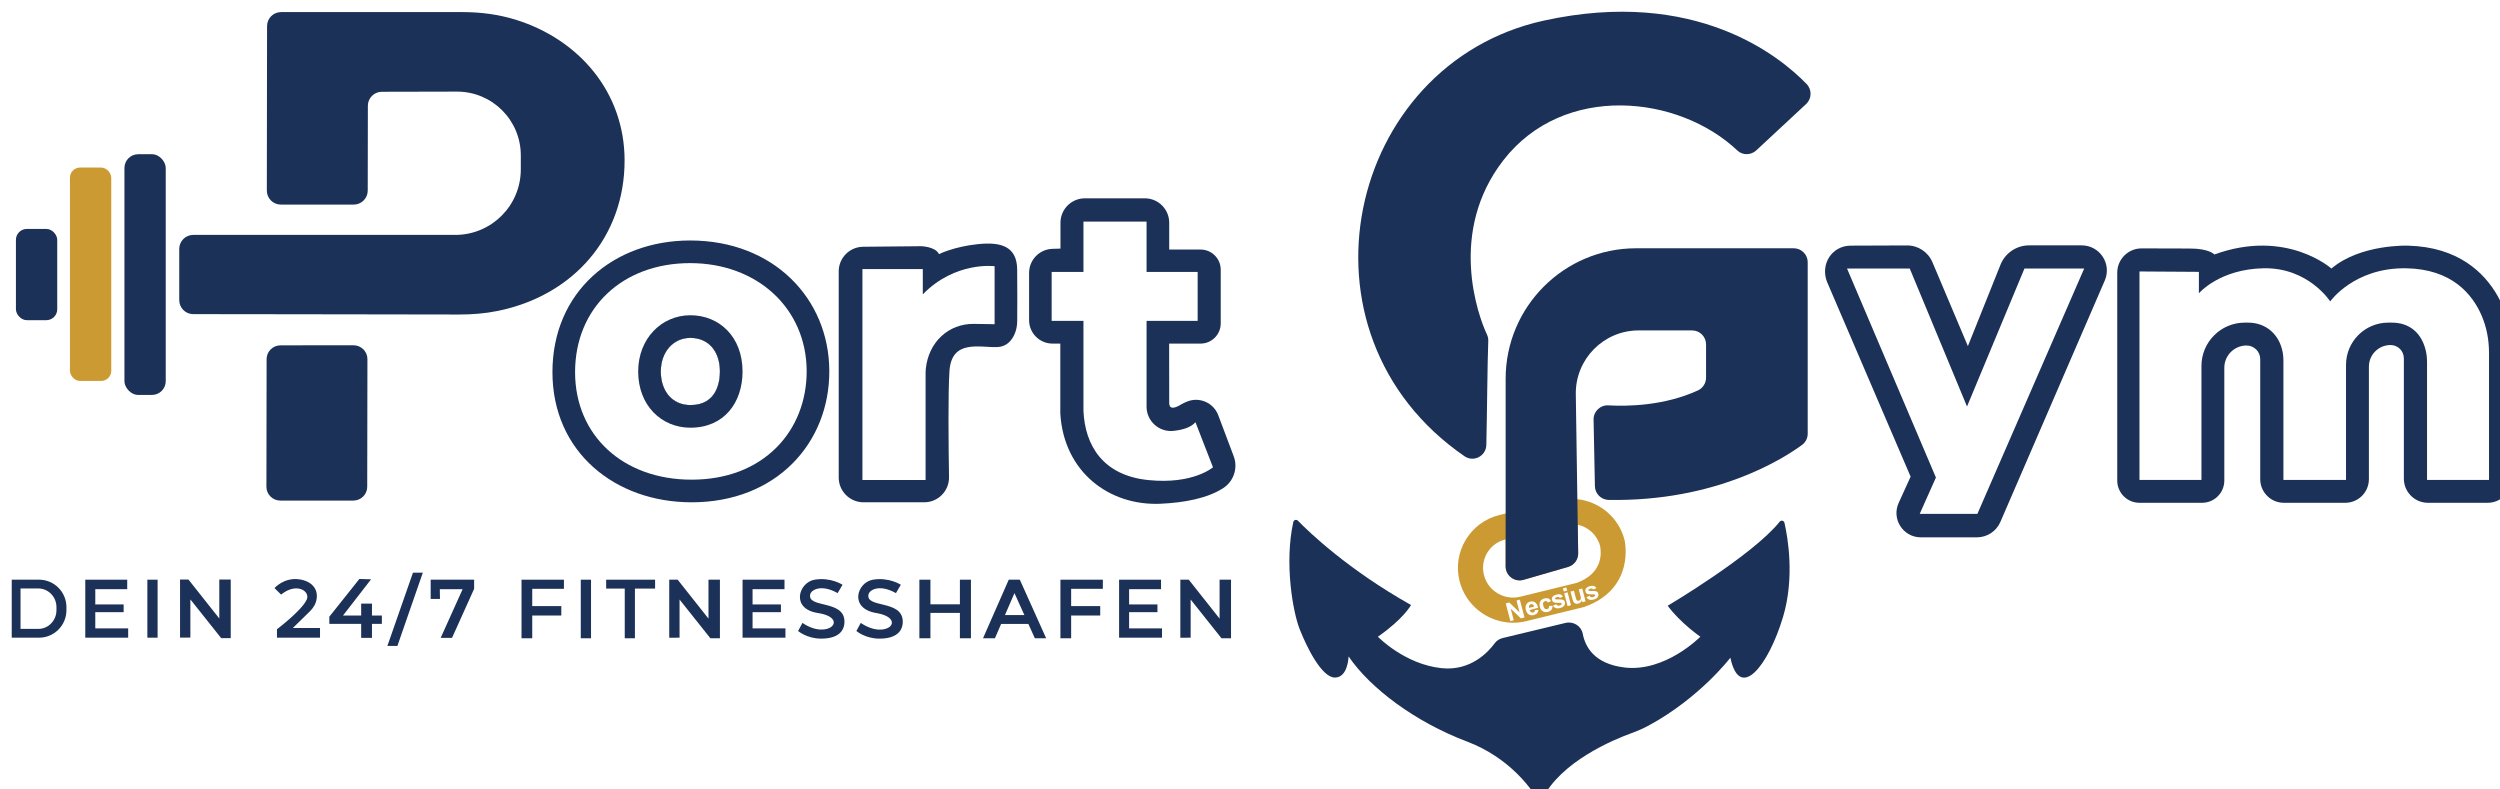 <svg viewBox="0 0 604.351 190.756" xmlns:xlink="http://www.w3.org/1999/xlink" xmlns="http://www.w3.org/2000/svg" data-sanitized-data-name="Ebene 2" data-name="Ebene 2" id="Ebene_2">
  <defs>
    <style>
      .cls-1 {
        filter: url(#drop-shadow-1);
      }

      .cls-2 {
        fill: #1c3158;
      }

      .cls-2, .cls-3, .cls-4 {
        stroke-width: 0px;
      }

      .cls-3 {
        fill: #cc9a32;
      }

      .cls-4 {
        fill: #fff;
      }
    </style>
    <filter filterUnits="userSpaceOnUse" id="drop-shadow-1">
      <feOffset dy="2.835" dx="2.835"></feOffset>
      <feGaussianBlur stdDeviation="2.835" result="blur"></feGaussianBlur>
      <feFlood flood-opacity=".4" flood-color="#193863"></feFlood>
      <feComposite operator="in" in2="blur"></feComposite>
      <feComposite in="SourceGraphic"></feComposite>
    </filter>
  </defs>
  <g data-sanitized-data-name="Ebene 1" data-name="Ebene 1" id="Ebene_1-2">
    <g class="cls-1">
      <g>
        <rect ry="2.631" rx="2.631" height="22.055" width="9.986" y="52.508" x="1.016" class="cls-2"></rect>
        <rect ry="2.436" rx="2.436" height="51.581" width="9.986" y="37.673" x="14.074" class="cls-3"></rect>
        <rect ry="3.327" rx="3.327" height="58.187" width="9.986" y="34.447" x="27.246" class="cls-2"></rect>
      </g>
      <g>
        <path d="m6.592,137.297H0v14.023h6.592c3.667,0,6.634-2.974,6.634-6.641v-.742c0-3.667-2.968-6.641-6.634-6.641Zm4.22,7.382c0,2.487-1.958,4.512-4.366,4.512H2.128v-9.766h4.318c2.408,0,4.366,2.025,4.366,4.512v.742Z" class="cls-2"></path>
        <polygon points="20.2 145.153 27.056 145.153 27.056 143.281 20.2 143.281 20.2 139.594 27.92 139.594 27.92 137.299 17.781 137.299 17.781 151.317 28.15 151.317 28.15 149.071 20.2 149.071 20.2 145.153" class="cls-2"></polygon>
        <polygon points="179.09 145.153 185.945 145.153 185.945 143.281 179.09 143.281 179.09 139.594 186.81 139.594 186.81 137.299 176.67 137.299 176.67 151.317 187.04 151.317 187.04 149.071 179.09 149.071 179.09 145.153" class="cls-2"></polygon>
        <polygon points="270.114 145.153 276.97 145.153 276.97 143.281 270.114 143.281 270.114 139.594 277.834 139.594 277.834 137.299 267.695 137.299 267.695 151.317 278.065 151.317 278.065 149.071 270.114 149.071 270.114 145.153" class="cls-2"></polygon>
        <rect height="14.019" width="2.477" y="137.299" x="32.788" class="cls-2"></rect>
        <rect height="14.163" width="2.477" y="137.299" x="137.562" class="cls-2"></rect>
        <polygon points="50.177 146.68 42.726 137.27 40.69 137.27 40.69 151.308 43.187 151.289 43.187 142.071 50.638 151.433 52.942 151.433 52.942 137.27 50.177 137.27 50.177 146.68" class="cls-2"></polygon>
        <polygon points="168.432 146.709 160.981 137.299 158.945 137.299 158.945 151.337 161.442 151.317 161.442 142.1 168.893 151.461 171.197 151.461 171.197 137.299 168.432 137.299 168.432 146.709" class="cls-2"></polygon>
        <polygon points="291.987 137.299 291.987 146.709 284.536 137.299 282.5 137.299 282.5 151.337 284.996 151.317 284.996 142.1 292.447 151.461 294.752 151.461 294.752 137.299 291.987 137.299" class="cls-2"></polygon>
        <polygon points="123.237 137.299 123.237 151.461 125.829 151.461 125.829 145.96 132.857 145.96 132.857 143.684 125.829 143.684 125.829 139.507 133.491 139.507 133.491 137.299 125.829 137.299 123.237 137.299" class="cls-2"></polygon>
        <polygon points="253.513 137.299 253.513 151.461 256.105 151.461 256.105 145.96 263.134 145.96 263.134 143.684 256.105 143.684 256.105 139.507 263.768 139.507 263.768 137.299 256.105 137.299 253.513 137.299" class="cls-2"></polygon>
        <path d="m72.11,144.915c.84-.821,1.45-1.873,1.609-3.03.355-2.571-1.447-4.324-4.32-4.685-3.629-.456-5.876,2.127-5.876,2.127l1.594,1.576c3.783-3.076,7.089-.788,6.203,1.196-1.171,2.622-7.201,7.177-7.201,7.177v2.041h10.408v-2.345h-6.568l4.151-4.057Z" class="cls-2"></path>
        <polygon points="143.698 139.45 148.191 139.45 148.191 151.461 150.65 151.461 150.65 139.45 155.527 139.45 155.527 137.299 143.698 137.299 143.698 139.45" class="cls-2"></polygon>
        <polygon points="87.086 143.079 84.474 143.079 84.474 145.96 80.086 145.96 86.87 137.203 84.033 137.129 76.774 146.248 76.774 147.976 84.474 147.976 84.474 151.356 87.086 151.356 87.086 147.976 89.477 147.976 89.477 145.96 87.086 145.96 87.086 143.079" class="cls-2"></polygon>
        <polygon points="90.811 153.315 93.231 153.315 99.376 135.609 96.995 135.609 90.811 153.315" class="cls-2"></polygon>
        <polygon points="101.277 141.946 103.524 141.946 103.486 139.603 108.997 139.603 103.697 151.356 106.443 151.356 111.782 139.507 111.782 137.299 101.277 137.299 101.277 141.946" class="cls-2"></polygon>
        <polygon points="229.211 143.252 222.087 143.252 222.087 137.299 219.417 137.299 219.417 151.461 222.087 151.461 222.087 145.326 229.211 145.326 229.211 151.461 231.88 151.461 231.88 137.299 229.211 137.299 229.211 143.252" class="cls-2"></polygon>
        <path d="m241.021,137.299l-6.222,14.163h2.881l1.5-3.466h6.586l1.564,3.466h2.736l-6.366-14.163h-2.679Zm-.911,8.546l2.293-5.3,2.391,5.3h-4.685Z" class="cls-2"></path>
        <path d="m193.032,140.832c.26-1.097,2.665-2.516,6.625-.288l1.181-2.016s-2.852-1.882-6.74-1.229c-3.889.653-5.842,7.05.778,8.056,7.643,1.162,2.554,6.692-3.725,2.391l-1.056,1.959s2.131,1.84,5.559,1.844c4.062.004,5.755-1.788,5.646-4.321-.221-5.108-9.074-2.996-8.267-6.395Z" class="cls-2"></path>
        <path d="m207.125,140.832c.26-1.097,2.665-2.516,6.625-.288l1.181-2.016s-2.852-1.882-6.74-1.229c-3.889.653-5.826,6.947.778,8.056,7.547,1.267,2.554,6.692-3.725,2.391l-1.056,1.959s2.131,1.84,5.559,1.844c4.062.004,5.755-1.788,5.646-4.321-.221-5.108-9.074-2.996-8.267-6.395Z" class="cls-2"></path>
      </g>
      <g>
        <path d="m148.154,35.967c0,9.219-3.077,17.374-8.447,23.692-5.364,6.312-13.026,10.794-22.202,12.667-3.071.626-6.209.876-9.347.87l-22.05-.036h-.103l-24.379-.036-17.751-.02c-1.867-.003-3.379-1.517-3.379-3.384v-12.386c0-1.869,1.515-3.384,3.384-3.384h63.349c8.746,0,15.835-7.09,15.835-15.835v-3.387c0-8.532-6.92-15.434-15.452-15.416l-18.144.041c-1.864.004-3.373,1.515-3.376,3.379l-.032,20.512c-.003,1.867-1.517,3.379-3.384,3.379h-17.624c-1.871,0-3.387-1.518-3.384-3.389l.057-39.765c.003-1.867,1.517-3.379,3.384-3.379h43.95c4.342,0,8.678.572,12.825,1.861,15.251,4.762,26.27,17.507,26.27,34.018Z" class="cls-2"></path>
        <path d="m85.988,83.968l-.05,30.882c-.003,1.839-1.517,3.329-3.384,3.329h-17.6c-1.871,0-3.387-1.496-3.384-3.339l.045-30.869c.003-1.838,1.515-3.328,3.381-3.329l17.605-.013c1.872-.001,3.39,1.495,3.387,3.339Z" class="cls-2"></path>
        <path d="m164.001,55.299c-18.48,0-33.288,12.369-33.288,31.829.006,19.332,15.16,31.464,33.641,31.464,20.499,0,33.385-14.357,33.288-31.835-.097-17.477-13.543-31.458-33.641-31.458Zm-7.091,31.67c0-4.707,3.004-8.124,7.145-8.124,4.336,0,7.139,3.186,7.139,8.124,0,2.439-.693,8.118-7.139,8.118-4.275,0-7.145-3.266-7.145-8.118Z" class="cls-2"></path>
        <path d="m164.001,60.772c-16.376,0-27.815,10.837-27.815,26.356.006,15.3,11.585,25.991,28.168,25.991,8.362,0,15.464-2.7,20.542-7.802,4.731-4.755,7.309-11.335,7.273-18.529-.085-15.075-11.931-26.015-28.168-26.015Zm-7.091,26.197c0-4.707,3.004-8.124,7.145-8.124,4.336,0,7.139,3.186,7.139,8.124,0,2.439-.693,8.118-7.139,8.118-4.275,0-7.145-3.266-7.145-8.118Z" class="cls-4"></path>
        <path d="m164.056,73.372c-6.969,0-12.618,5.643-12.618,13.597,0,8.234,5.649,13.591,12.618,13.591,8.179,0,12.612-6.087,12.612-13.591,0-8.416-5.649-13.597-12.612-13.597Zm0,21.716c-4.275,0-7.145-3.266-7.145-8.118,0-4.707,3.004-8.124,7.145-8.124,4.336,0,7.139,3.186,7.139,8.124,0,2.439-.693,8.118-7.139,8.118Z" class="cls-2"></path>
        <path d="m199.916,112.596v-49.825c0-3.266,2.631-5.922,5.897-5.954l14.008-.135s3.495.077,4.34,1.92c0,0,3.533-1.805,9.41-2.42,5.876-.615,9.41.73,9.487,6.107.061,4.254.025,10.215.008,12.519-.008,1.112-.217,2.217-.68,3.229-.642,1.402-1.861,2.95-4.129,3.033-4.186.154-11.023-1.959-11.561,5.723-.366,5.222-.234,18.039-.112,25.711.053,3.347-2.646,6.086-5.994,6.086h-14.678c-3.311,0-5.995-2.684-5.995-5.995Z" class="cls-2"></path>
        <path d="m205.648,113.208h15.267v-25.456c0-.482.007-.965.056-1.445.662-6.423,5.468-10.947,11.699-10.847l4.932.079v-14.019s-9.487-1.267-17.36,6.798v-6.107h-14.595v50.995Z" class="cls-4"></path>
        <path d="m279.793,80.226h7.59c2.697,0,4.882-2.186,4.882-4.882v-12.972c0-2.697-2.186-4.882-4.882-4.882h-7.571v-6.481c0-3.261-2.644-5.905-5.905-5.905h-14.479c-3.261,0-5.905,2.644-5.905,5.905v6.251l-1.94.059c-3.145.096-5.646,2.673-5.646,5.82v11.423c0,3.129,2.536,5.665,5.665,5.665h1.882v16.874c.826,14.159,11.849,22.416,24.292,21.84,5.757-.267,11.335-1.322,15.132-3.811,2.524-1.655,3.556-4.845,2.493-7.67l-3.731-9.908c-1.138-3.022-4.546-4.533-7.535-3.312-.585.239-1.078.466-1.385.659-1.44.903-2.938,1.421-2.938-.365s-.019-14.307-.019-14.307Z" class="cls-2"></path>
        <path d="m290.391,110.126s-4.792,4.208-15.653,3.089c-10.867-1.113-15.3-8.258-15.659-16.784v-21.697h-7.687v-11.828h7.687v-12.174h15.257v12.174h12.351v11.828h-12.351v20.743c0,3.491,3.034,6.221,6.507,5.85,2.11-.225,4.196-.803,5.315-2.092l4.232,10.891Z" class="cls-4"></path>
        <path d="m444.568,56.548c-4.491,0-7.403,4.398-5.752,8.719l20.223,47.124-2.889,6.341c-1.776,3.898,1.073,8.328,5.357,8.328h13.564c2.461,0,4.687-1.462,5.664-3.721l25.283-58.464c1.649-4.002-1.293-8.396-5.621-8.396h-12.715c-3.046,0-5.785,1.854-6.917,4.681l-7.881,19.679-8.571-20.289c-1.042-2.466-3.462-4.065-6.139-4.054l-13.606.051Z" class="cls-2"></path>
        <polygon points="443.666 62.079 465.155 112.603 461.237 121.389 475.179 121.389 500.998 62.079 486.557 62.079 472.673 95.435 458.827 62.079 443.666 62.079" class="cls-4"></polygon>
        <path d="m508.987,63.091v50.242c0,2.97,2.407,5.377,5.377,5.377h15.132c2.97,0,5.377-2.407,5.377-5.377l0-27.269c0-2.97,2.407-5.377,5.377-5.377h0c1.824 0,3.303,1.479,3.303,3.303l0,29.007c0,3.155,2.558,5.713,5.713,5.713h14.844c3.155,0,5.713-2.558,5.713-5.713l0-27.192c0-2.89,2.343-5.233,5.233-5.233h0c1.776-0,3.217,1.44,3.217,3.217v29.084c-0,3.224,2.614,5.838,5.838,5.838h14.403c3.224,0,5.838-2.614,5.838-5.838v-30.836c0-4.663-1.103-9.291-3.414-13.341-3.261-5.717-9.559-11.814-21.627-12.146,0,0-11.464-.461-18.551,5.531,0,0-10.888-9.736-28.287-3.399,0,0-1.239-1.44-5.905-1.44-2.569,0-7.638-.017-11.676-.033-3.259-.013-5.905,2.626-5.905,5.885Z" class="cls-2"></path>
        <path d="m514.364,62.789v50.39h14.979l-0-27.538c-0-5.791,4.694-10.485,10.485-10.485h.787c4.327,0,7.612,2.841,8.395,7.294.119.675.15,1.363.15,2.048l-0,28.681h15.132v-27.807c0-5.642,4.574-10.216,10.216-10.216h.85c4.118,0,7.076,2.294,8.169,6.569.259,1.013.352,2.061.352,3.107v28.347h14.979v-30.721c0-3.101-.565-6.191-1.798-9.036-2.231-5.146-7.206-11.235-18.27-11.401-12.561-.188-18.32,8.008-18.32,8.008,0,0-5.243-8.187-16.016-8.011-10.773.176-15.728,6.052-15.728,6.052v-5.185l-14.364-.096Z" class="cls-4"></path>
        <path d="m330.26,151.087s6.452,6.683,15.44,7.605c7.027.721,11.272-3.947,12.789-6.018.466-.636,1.149-1.077,1.916-1.262l15.206-3.663c1.879-.453,3.812.722,4.168,2.621.584,3.117,2.759,7.258,10.05,8.148,9.909,1.21,18.378-7.432,18.378-7.432,0,0-4.839-3.341-7.893-7.489,0,0,20.627-12.229,27.063-20.306.349-.439,1.042-.293,1.166.254.801,3.52,2.508,13.232-.346,22.76-3.572,11.925-10.485,20.452-12.732,9.851,0,0-7.354,9.692-19.769,16.407-1.294.7-2.649,1.293-4.032,1.793-4.47,1.617-17.264,6.925-21.711,16.078-.2.412-.786.431-1.023.039-1.628-2.696-6.893-10.177-17.105-14.038-12.597-4.762-23.428-12.905-28.652-20.586,0,0-.115,5.108-3.303,5.108s-6.779-7.278-8.507-11.657c-1.662-4.21-3.75-15.984-1.552-25.949.112-.508.752-.683,1.115-.311,2.726,2.792,12.104,11.807,27.341,20.383,0,0-1.728,3.284-8.008,7.662Z" class="cls-2"></path>
        <path d="m421.728,33.518l12.047-11.204c1.392-1.295,1.442-3.473.12-4.84-6.463-6.686-26.848-23.372-63.52-15.329-47.632,10.446-62.488,75.508-19.177,105.316,2.199,1.514,5.208-.048,5.272-2.717.181-7.525.261-19.978.47-25.147.022-.544-.083-1.068-.316-1.56-2.207-4.67-9.461-24.872,3.995-42.172,14.55-18.707,42.343-15.757,56.531-2.32,1.276,1.209,3.29,1.169,4.577-.028Z" class="cls-2"></path>
        <path d="m389.902,127.786c-1.35-5.516-6.063-9.377-11.426-9.943-1.459-.152-2.961-.061-4.464.304l-12.874,3.156-1.545.377c-7.005,1.715-11.335,8.854-9.62,15.859,1.49,6.069,6.975,10.168,12.977,10.168,1.046,0,2.098-.128,3.156-.383l14.023-3.43c12.521-4.445,9.772-16.109,9.772-16.109Zm-11.542,10.277l-13.701,3.357c-.912.226-1.84.261-2.759.133-2.269-.318-4.303-1.729-5.373-3.756-2.237-4.239.169-9.147,4.513-10.212l.097-.024v6.522c0,2.253,2.161,3.877,4.325,3.25l10.769-3.119c1.465-.424,2.465-1.776,2.442-3.3l-.102-6.898c2.578.547,4.725,2.536,5.4,5.139.383,1.964.547,6.598-5.613,8.909Z" class="cls-3"></path>
        <g>
          <path d="m365.699,146.424l-1.131-4.299-.803.213.748,2.87-2.511-2.408-.839.225,1.125,4.293.809-.213-.736-2.803,2.463,2.347.876-.225Z" class="cls-4"></path>
          <path d="m368.217,144.643c-.006.164-.043.298-.109.389-.073.097-.17.158-.298.195-.189.049-.365.024-.529-.079-.164-.103-.28-.28-.347-.517l2.062-.541c-.158-.639-.407-1.07-.754-1.307-.347-.237-.754-.292-1.216-.17-.414.109-.712.347-.906.705-.195.365-.225.803-.085,1.32.109.432.31.76.59.991.353.286.797.359,1.338.213.341-.091.608-.243.791-.456.189-.219.292-.493.322-.821l-.857.079Zm-1.368-1.101c.079-.164.213-.268.389-.316.17-.043.328-.018.48.079.146.091.255.255.328.493l-1.234.322c-.061-.225-.049-.414.036-.578Z" class="cls-4"></path>
          <path d="m371.629,143.67c.012.225-.012.395-.091.511s-.195.195-.347.237c-.213.055-.395.018-.559-.097-.164-.122-.298-.365-.395-.736-.085-.334-.085-.584,0-.76.085-.17.225-.286.432-.341.158-.043.292-.03.407.024.122.055.213.164.286.316l.772-.359c-.189-.31-.414-.511-.681-.62-.261-.103-.584-.103-.967-.006-.462.122-.791.365-.985.718-.201.359-.231.797-.091,1.307.128.511.371.87.718,1.089.347.213.748.262,1.198.14.401-.103.699-.28.888-.535.189-.249.274-.572.261-.967l-.845.079Z" class="cls-4"></path>
          <path d="m375.466,142.733c-.067-.261-.207-.444-.42-.547-.213-.097-.547-.14-1.016-.122-.462.012-.742.006-.827-.03-.067-.03-.109-.073-.122-.128-.018-.067,0-.134.049-.195.079-.085.225-.152.444-.213.17-.043.31-.049.42-.006.109.043.201.116.261.231l.742-.353c-.152-.249-.347-.414-.59-.499-.243-.085-.578-.073-1.003.043-.45.116-.754.292-.918.535-.164.237-.213.493-.14.76.079.298.261.499.553.602.207.079.663.097,1.368.073.146-.006.249.006.304.036.049.03.079.073.097.14.024.091.006.17-.049.249-.091.103-.237.182-.45.243-.195.049-.359.049-.487-.006-.128-.055-.231-.158-.31-.31l-.791.341c.152.274.377.468.669.572.292.109.651.109,1.07-.006.468-.122.797-.316.979-.584s.237-.541.164-.827Z" class="cls-4"></path>
          <path d="m376.123,140.355l-.827.219.821,3.114.821-.219-.815-3.114Zm-.316-1.18l-.821.213.201.766.821-.219-.201-.76Z" class="cls-4"></path>
          <path d="m379.65,139.431l-.827.219.347,1.307c.116.45.17.73.158.857-.012.128-.061.243-.152.347-.091.109-.207.176-.347.213-.122.036-.231.03-.328-.006-.097-.036-.17-.097-.225-.189-.055-.091-.146-.353-.255-.791l-.377-1.429-.827.213.517,1.97c.079.292.176.511.298.657.116.146.268.243.456.292.195.049.395.049.602-.006.207-.055.389-.152.547-.298.158-.146.274-.316.341-.511l.122.468.766-.201-.815-3.114Z" class="cls-4"></path>
          <path d="m383.548,140.696c-.067-.268-.207-.444-.414-.547-.213-.097-.553-.14-1.016-.128-.468.018-.742.006-.833-.024-.067-.03-.103-.073-.122-.128-.018-.073,0-.134.049-.195.079-.085.231-.158.444-.213.17-.043.316-.049.426-.006.109.036.195.116.262.225l.736-.347c-.146-.249-.347-.42-.59-.499-.243-.085-.578-.073-1.003.036-.444.122-.754.298-.918.535-.164.243-.213.499-.14.766.079.298.261.499.553.602.213.073.663.097,1.368.073.152-.006.255.006.304.03.049.036.085.079.097.146.024.091.012.17-.049.243-.085.109-.237.189-.45.243-.195.055-.353.049-.48-.006-.134-.055-.237-.158-.31-.304l-.797.341c.152.274.377.468.669.572.292.109.651.103,1.076-.006.462-.122.791-.316.973-.584.189-.268.243-.547.164-.827Z" class="cls-4"></path>
        </g>
        <path d="m434.161,60.568v41.433c0,1.077-.506,2.087-1.375,2.724-4.643,3.403-20.911,13.734-46.746,13.291-1.817-.031-3.286-1.504-3.322-3.321l-.322-16.092c-.039-1.972,1.604-3.554,3.574-3.445,4.805.265,13.588.086,21.646-3.614,1.202-.552,1.972-1.761,1.972-3.084l-0-8.037c-0-1.869-1.515-3.384-3.384-3.384h-12.901c-8.489,0-15.33,6.945-15.203,15.434l.377,25.37.097,6.172.102,6.898c.022,1.525-.978,2.876-2.442,3.3l-10.769,3.119c-2.164.627-4.325-.997-4.325-3.25v-45.356c0-17.421,14.122-31.543,31.543-31.543h38.095c1.869,0,3.384,1.515,3.384,3.384Z" class="cls-2"></path>
      </g>
    </g>
  </g>
</svg>